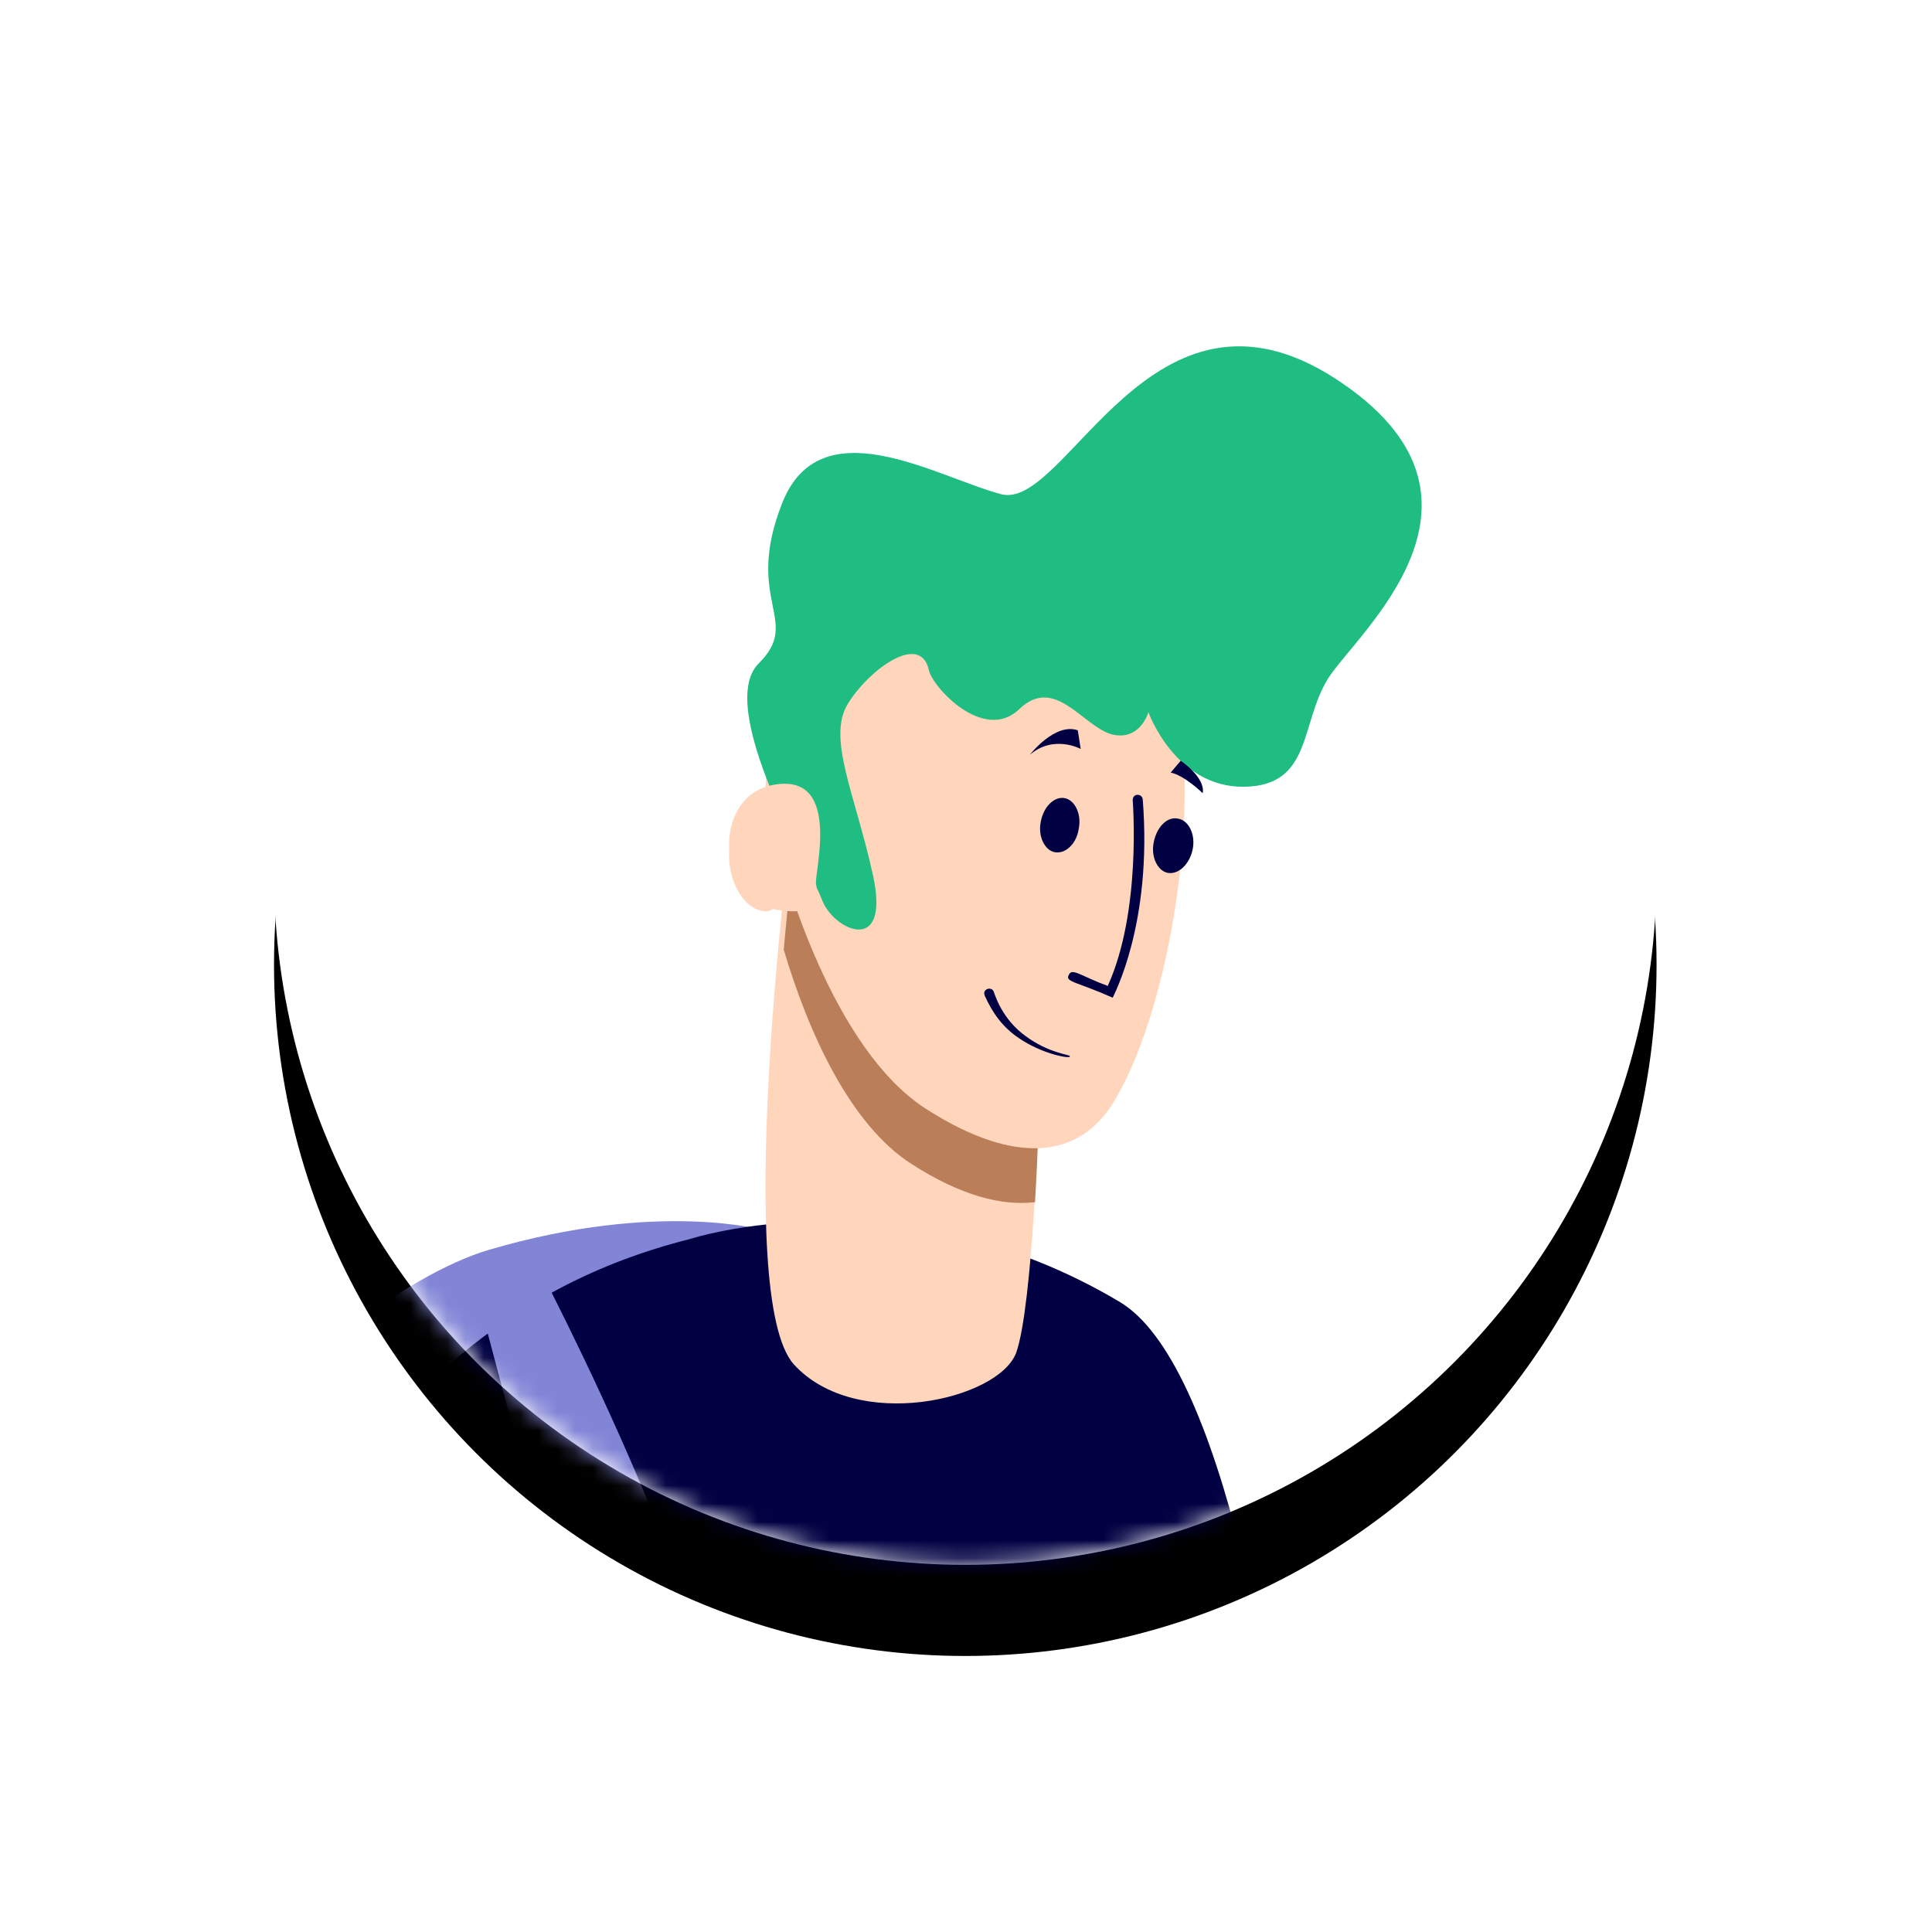 <?xml version="1.0" encoding="utf-8"?>
<svg xmlns="http://www.w3.org/2000/svg" xmlns:xlink="http://www.w3.org/1999/xlink" width="106" height="106">
  <defs>
    <ellipse id="a" cx="37.927" cy="37.928" rx="37.927" ry="37.928"/>
    <filter x="-33%" y="-26.4%" width="165.9%" height="165.9%" filterUnits="objectBoundingBox" id="b">
      <feMorphology radius="2.5" operator="dilate" in="SourceAlpha" result="shadowSpreadOuter1"/>
      <feOffset dy="5" in="shadowSpreadOuter1" result="shadowOffsetOuter1"/>
      <feGaussianBlur stdDeviation="5" in="shadowOffsetOuter1" result="shadowBlurOuter1"/>
      <feColorMatrix values="0 0 0 0 0.549 0 0 0 0 0.596 0 0 0 0 0.643 0 0 0 0.203 0" in="shadowBlurOuter1"/>
    </filter>
  </defs>
  <g transform="translate(15.034 10)" fill="none" fill-rule="evenodd">
    <mask id="c" fill="#fff">
      <use xlink:href="#a"/>
    </mask>
    <use fill="#000" filter="url(#b)" xlink:href="#a"/>
    <use fill="#FFF" xlink:href="#a"/>
    <g mask="url(#c)">
      <g fill-rule="nonzero">
        <path d="M-5.034 89.838s-8.276-1.886-11.724 0c-3.449 1.887-8.276 12.126-8.276 12.126L-10.817 108l5.783-18.162z" fill="#6B4F72"/>
        <path d="M46.966 62.154s-15.25-4.465-20.716-4.101a8.373 8.373 0 01-1.613 0c-5.83-.312-12.804.675-16.604 5.088-8.848 10.175-21.496 28.138-26.284 39.923-7.235 17.755 9.264 25.386 18.841 26.165 9.63.779 28.783 3.478 31.802 2.596 3.071-.935 14.574-69.67 14.574-69.67z" fill="#3A1A42"/>
        <path d="M-12.034 78.64L-2.206 86l29.172-28.484s-5.824-1.695-15.184 1.059C2.37 61.38-12.034 78.64-12.034 78.64z" fill="#8285D6"/>
        <path d="M2.987 170.63c0-4.372-8.388-28.263-5.166-44.294C.276 113.948 6.414 97.45 10.966 91.671c-1.688-7.547.46-17.905-3.274-24.671-7.62 15.042-20.408 41.796-22.453 55.537-2.2 14.781 9.564 38.62 11.559 47.416 1.995 8.745-2.915 14.626-1.279 18.478 1.586 3.904 3.12 1.926 4.45 2.342 1.944.625 4.296-.156 4.91-.937.256-.364-.153-3.904-.716-8.015.41.312.716.52.87.676.409.417-.256 4.008.716 4.424.972.417 1.227-3.123 1.227-4.32s-.562-1.613-1.841-3.487c-.716-.989-2.148-5.57-2.148-8.484z" fill="#FC7575"/>
        <path d="M85.06 139.898c-2.401-3.014-21.512-14.706-28.195-27.543-5.118-9.873-9.974-24.684-9.921-31.232C41.618 76.86 37.388 68.546 30.966 66c2.976 14.603 8.772 40.171 14.933 50.773 6.632 11.38 28.144 21.203 34.358 26.088 6.266 4.885 6.057 11.64 9.346 13.46 3.29 1.766 3.238-.416 4.439-.884 1.67-.676 2.924-2.495 2.924-3.378 0-.416-2.298-2.598-4.96-5.093.417 0 .835-.052.991 0 .523.052 2.037 2.91 2.925 2.65.887-.26-.888-2.806-1.515-3.637-.626-.832-1.305-.78-3.237-1.351-.94-.416-4.49-2.755-6.11-4.73z" fill="#FD5E5A"/>
        <path d="M-15.034 93.786C-.184 83.451 2.1 63.199 22.818 57.98c0 0 11.476-3.758 23.574 3.445 10.904 6.472 13.864 69.629 12.098 94.317-17.81 2.766-35.827 6.107-53.326 3.027l.312-1.096 6.646-39.93-1.61-23.174-6.386 16.442c.052 0-15.266-13.05-19.16-17.225z" fill="#000042"/>
        <path d="M57.966 113.577c-.629-10.02-1.625-19.988-3.04-28.577H10.753l-.786 9.543 1.31 19.087c8.175.212 31.808.742 46.69-.053z" fill="#E6F7F0"/>
        <path d="M41.966 50.903s-.326 10.729-1.247 13.318c-.976 2.59-8.785 4.387-12.2.634C25.156 61.103 28.3 36 28.3 36l13.665 14.903z" fill="#FFD5BC"/>
        <path d="M27.966 42.104c.318-3.556.636-6.104.636-6.104l13.364 15.022s-.053 2.23-.212 4.936c-1.856.213-4.084-.371-6.735-2.07-3.447-2.176-5.727-7.325-7.053-11.784z" fill="#BA7E59"/>
        <path d="M44.822 19.782s3.2 1.887 4.645 8.336c1.445 6.448-.413 17.563-3.458 22.439-1.806 2.883-5.212 3.512-10.27.262-5.006-3.25-7.793-12.478-8.67-16.41-.878-3.932 3.767-18.978 17.753-14.627z" fill="#FFD5BC"/>
        <path d="M47.974 29.076s1.48 4.143 5.256 4.09c3.726-.052 3.063-3.461 4.594-5.926 1.53-2.465 10.514-9.911.408-16.466-10.105-6.556-14.75 7.237-18.322 6.345-3.573-.944-9.953-4.877-12.045.524-2.093 5.35 1.123 6.398-1.276 8.758-2.399 2.412 2.858 11.275 3.47 12.953.613 1.678 3.777 3.147 2.808-1.31-.97-4.458-2.552-7.552-1.378-9.44 1.173-1.888 3.98-3.933 4.44-1.836.204.944 3.011 3.986 4.95 2.15 1.94-1.888 3.471.892 5.053 1.364 1.582.42 2.042-1.206 2.042-1.206z" fill="#1FBD82"/>
        <path d="M29.738 38.5c-.104-.612 1.404-5.983-2.184-5.465-3.59.518-3.173 6.078-.417 6.785 2.81.66 2.705-.66 2.601-1.32z" fill="#FFD5BC"/>
        <path d="M27.934 37.18s-.355-2.712-2.01-2.086c-1.654.678-1.004 4.328.71 4.85 1.654.521 1.3-2.764 1.3-2.764z" fill="#FFD5BC"/>
        <g fill="#000042">
          <path d="M42.068 35.084c-.165.81.219 1.565.767 1.673.604.108 1.207-.486 1.317-1.295.164-.81-.22-1.564-.768-1.672-.549-.108-1.152.431-1.316 1.294zM48.265 36.217c-.165.81.22 1.565.768 1.673.603.107 1.206-.486 1.37-1.295.165-.81-.219-1.565-.767-1.672-.603-.162-1.207.431-1.371 1.294zM41.026 46.683c-1.207-.971-1.536-2.32-1.536-2.266-.11-.324-.658-.162-.494.216.44.97.988 1.726 1.865 2.32 1.261.863 2.742 1.132 2.797 1.024v-.053c-.329-.108-1.426-.27-2.632-1.241zM44.097 30.067l.164 1.025s-1.48-.809-2.797.324c0 0 1.371-1.78 2.633-1.349zM50.952 33.52s-.987-.971-1.755-1.133l.549-.647s1.37.917 1.206 1.78zM46.016 44.74c0-.053 2.194-3.991 1.646-10.896-.055-.324-.549-.324-.549.054 0 .054.494 6.095-1.37 10.195-1.482-.54-1.975-1.025-2.14-.593-.22.378.494.378 2.413 1.24z"/>
        </g>
        <path d="M10.995 60.393s3.634 13.775 6.552 24.506c2.92 10.73-9.581 28.271-9.581 28.271V119S23.605 97.9 24.87 89.645C26.138 81.39 14.243 59 14.243 59l-3.248 1.393z" fill="#8285D6"/>
      </g>
    </g>
  </g>
</svg>